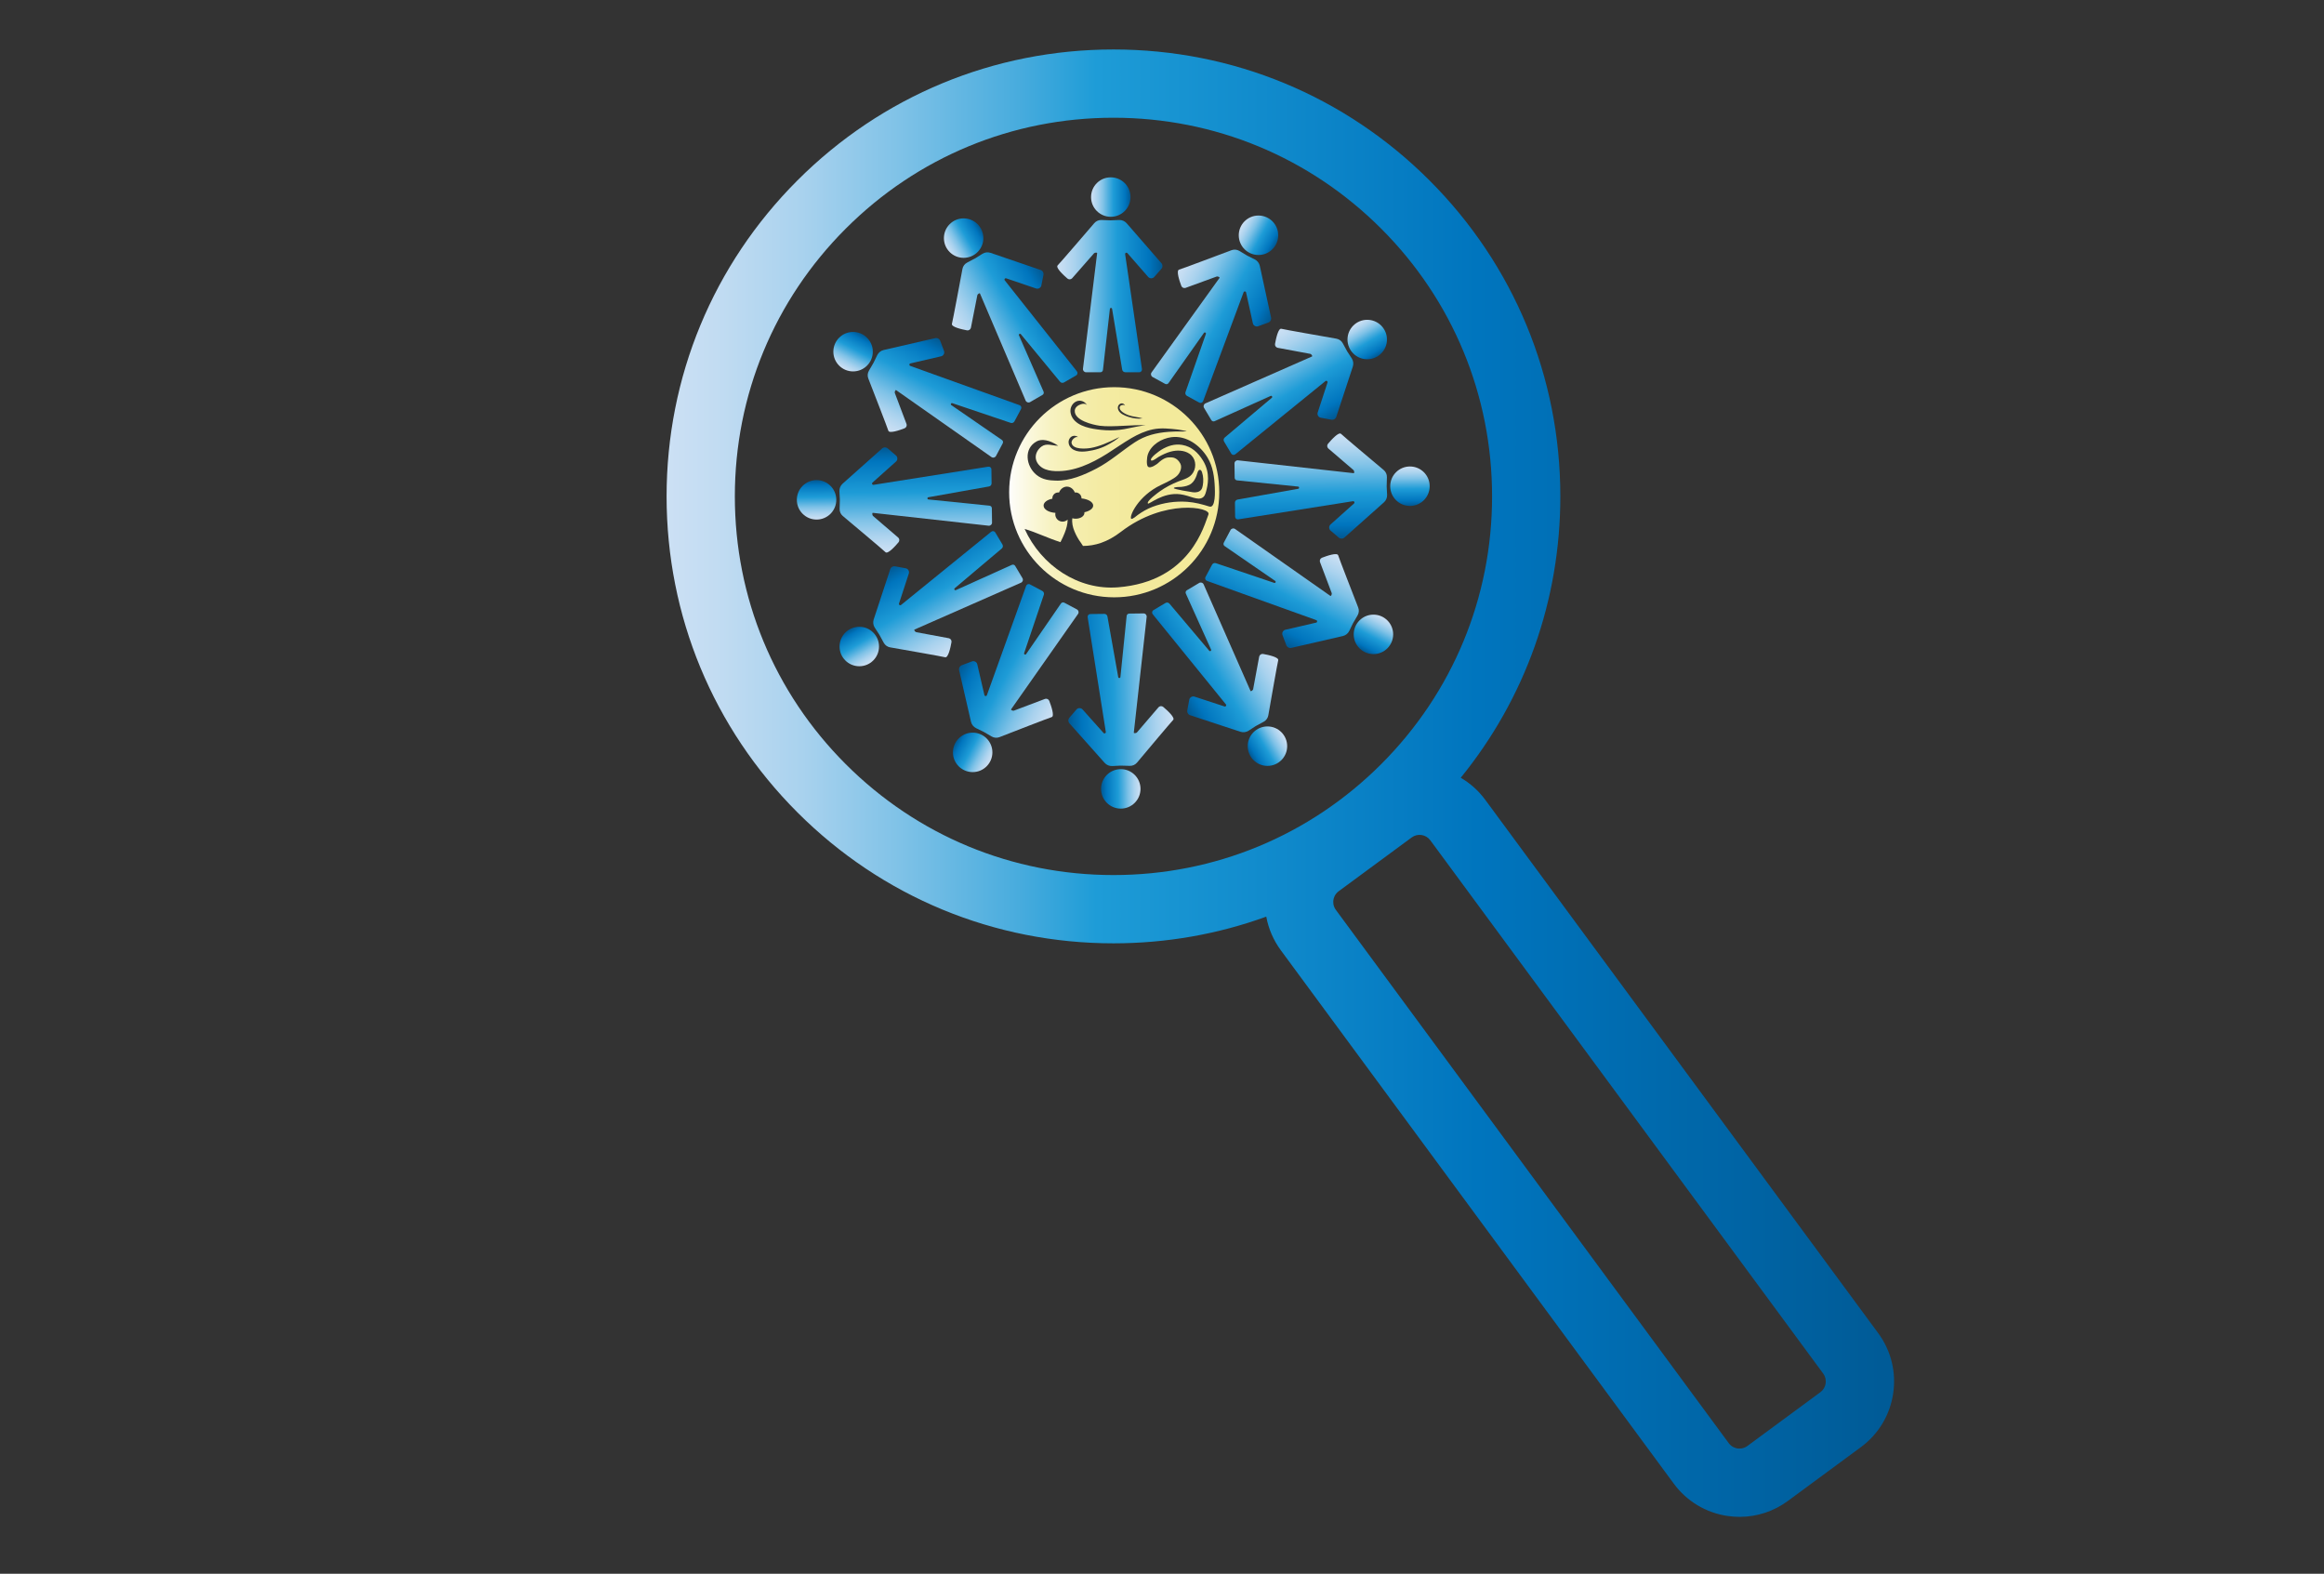 <?xml version="1.0" encoding="UTF-8"?><svg id="Layer_1" xmlns="http://www.w3.org/2000/svg" xmlns:xlink="http://www.w3.org/1999/xlink" viewBox="0 0 1502 1017"><rect x="0" y="0" width="1502" height="1017" fill="#333333" stroke="none"/><defs><style>.cls-1{fill:url(#Sky);}.cls-2{fill:none;}.cls-3{fill:url(#Sky-4);}.cls-4{fill:url(#Sky-5);}.cls-5{fill:url(#Sky-6);}.cls-6{fill:url(#Sky-7);}.cls-7{fill:url(#Sky-8);}.cls-8{fill:url(#Sky-9);}.cls-9{fill:url(#Sky-2);}.cls-10{fill:url(#Sky-3);}.cls-11{fill:url(#linear-gradient-2);}.cls-12{fill:url(#linear-gradient);}.cls-13{fill:url(#Sky-15);}.cls-14{fill:url(#Sky-18);}.cls-15{fill:url(#Sky-11);}.cls-16{fill:url(#Sky-16);}.cls-17{fill:url(#Sky-17);}.cls-18{fill:url(#Sky-10);}.cls-19{fill:url(#Sky-14);}.cls-20{fill:url(#Sky-12);}.cls-21{fill:url(#Sky-13);}.cls-22{fill:url(#Sky-19);}.cls-23{fill:url(#Sky-20);}.cls-24{fill:url(#Sky-21);}.cls-25{fill:url(#Sky-22);}.cls-26{fill:url(#Sky-23);}.cls-27{fill:url(#Sky-24);}.cls-28{fill:#f3ea9a;isolation:isolate;}</style><linearGradient id="linear-gradient" x1="430.81" y1="506.1" x2="1224.15" y2="506.1" gradientUnits="userSpaceOnUse"><stop offset="0" stop-color="#cce0f4"/><stop offset=".04" stop-color="#c2dcf2"/><stop offset=".11" stop-color="#a9d2ee"/><stop offset=".19" stop-color="#7fc2e7"/><stop offset=".29" stop-color="#46abdd"/><stop offset=".35" stop-color="#1e9cd7"/><stop offset=".66" stop-color="#0075be"/><stop offset=".99" stop-color="#005b97"/></linearGradient><linearGradient id="Sky" x1="705.15" y1="127.35" x2="730.65" y2="127.35" gradientUnits="userSpaceOnUse"><stop offset="0" stop-color="#cce0f4"/><stop offset=".06" stop-color="#c2dcf2"/><stop offset=".17" stop-color="#a9d2ee"/><stop offset=".31" stop-color="#7fc2e7"/><stop offset=".46" stop-color="#46abdd"/><stop offset=".57" stop-color="#1e9cd7"/><stop offset=".87" stop-color="#0075be"/><stop offset=".99" stop-color="#005b97"/></linearGradient><linearGradient id="Sky-2" x1="683.31" y1="191.37" x2="751.27" y2="191.37" xlink:href="#Sky"/><linearGradient id="Sky-3" x1="661.82" y1="188.29" x2="687.33" y2="188.29" gradientTransform="translate(312.4 -337.39) rotate(28.74)" xlink:href="#Sky"/><linearGradient id="Sky-4" x1="639.98" y1="252.31" x2="707.95" y2="252.31" gradientTransform="translate(312.4 -337.39) rotate(28.74)" xlink:href="#Sky"/><linearGradient id="Sky-5" x1="787.42" y1="163.4" x2="812.92" y2="163.4" gradientTransform="translate(-151.48 413.6) rotate(-30.08)" xlink:href="#Sky"/><linearGradient id="Sky-6" x1="765.58" y1="227.41" x2="833.54" y2="227.41" gradientTransform="translate(-151.48 413.6) rotate(-30.08)" xlink:href="#Sky"/><linearGradient id="Sky-7" x1="741.79" y1="485.36" x2="767.3" y2="485.36" gradientTransform="translate(1484.4 986.51) rotate(179.35)" xlink:href="#Sky"/><linearGradient id="Sky-8" x1="719.95" y1="549.38" x2="787.92" y2="549.38" gradientTransform="translate(1484.4 986.51) rotate(179.35)" xlink:href="#Sky"/><linearGradient id="Sky-9" x1="866.08" y1="484.59" x2="891.59" y2="484.59" gradientTransform="translate(1175.87 1327.45) rotate(-151.92)" xlink:href="#Sky"/><linearGradient id="Sky-10" x1="844.24" y1="548.61" x2="912.21" y2="548.61" gradientTransform="translate(1175.87 1327.45) rotate(-151.92)" xlink:href="#Sky"/><linearGradient id="Sky-11" x1="639.66" y1="491.55" x2="665.16" y2="491.55" gradientTransform="translate(1631.15 571.21) rotate(149.26)" xlink:href="#Sky"/><linearGradient id="Sky-12" x1="617.82" y1="555.57" x2="685.78" y2="555.57" gradientTransform="translate(1631.15 571.21) rotate(149.26)" xlink:href="#Sky"/><linearGradient id="Sky-13" x1="900.11" y1="286.4" x2="925.62" y2="286.4" gradientTransform="translate(251.79 1239.07) rotate(-90.65)" xlink:href="#Sky"/><linearGradient id="Sky-14" x1="878.28" y1="350.42" x2="946.24" y2="350.42" gradientTransform="translate(251.79 1239.07) rotate(-90.65)" xlink:href="#Sky"/><linearGradient id="Sky-15" x1="909.25" y1="234.02" x2="934.75" y2="234.02" gradientTransform="translate(-89.15 930.54) rotate(-61.92)" xlink:href="#Sky"/><linearGradient id="Sky-16" x1="887.41" y1="298.03" x2="955.37" y2="298.03" gradientTransform="translate(-89.15 930.54) rotate(-61.92)" xlink:href="#Sky"/><linearGradient id="Sky-17" x1="876.39" y1="398.76" x2="901.89" y2="398.76" gradientTransform="translate(667.09 1385.82) rotate(-120.74)" xlink:href="#Sky"/><linearGradient id="Sky-18" x1="854.55" y1="462.77" x2="922.51" y2="462.77" gradientTransform="translate(667.09 1385.82) rotate(-120.74)" xlink:href="#Sky"/><linearGradient id="Sky-19" x1="412.95" y1="405.48" x2="438.46" y2="405.48" gradientTransform="translate(1311.84 -116.1) rotate(89.35)" xlink:href="#Sky"/><linearGradient id="Sky-20" x1="391.11" y1="469.49" x2="459.08" y2="469.49" gradientTransform="translate(1311.84 -116.1) rotate(89.35)" xlink:href="#Sky"/><linearGradient id="Sky-21" x1="539.33" y1="572.65" x2="564.84" y2="572.65" gradientTransform="translate(1652.78 192.43) rotate(118.08)" xlink:href="#Sky"/><linearGradient id="Sky-22" x1="517.5" y1="636.67" x2="585.46" y2="636.67" gradientTransform="translate(1652.78 192.43) rotate(118.08)" xlink:href="#Sky"/><linearGradient id="Sky-23" x1="395.16" y1="257.58" x2="420.66" y2="257.58" gradientTransform="translate(896.54 -262.85) rotate(59.26)" xlink:href="#Sky"/><linearGradient id="Sky-24" x1="373.32" y1="321.6" x2="441.28" y2="321.6" gradientTransform="translate(896.54 -262.85) rotate(59.26)" xlink:href="#Sky"/><linearGradient id="linear-gradient-2" x1="652.2" y1="318.1" x2="788.01" y2="318.1" gradientUnits="userSpaceOnUse"><stop offset="0" stop-color="#fff"/><stop offset=".02" stop-color="#fdfcf5"/><stop offset=".11" stop-color="#faf7d9"/><stop offset=".2" stop-color="#f7f2c1"/><stop offset=".31" stop-color="#f5eeaf"/><stop offset=".44" stop-color="#f4eba3"/><stop offset=".61" stop-color="#f3ea9c"/><stop offset="1" stop-color="#f3ea9a"/></linearGradient></defs><path class="cls-12" d="M1213.85,861.46l-253.94-344.62c-4.39-5.96-9.81-10.73-15.84-14.24,41.71-51.29,64.37-114.81,64.37-181.82,0-77.14-30.04-149.67-84.59-204.22-54.55-54.55-127.08-84.59-204.22-84.59s-149.68,30.04-204.23,84.59c-54.55,54.55-84.59,127.08-84.59,204.22s30.04,149.68,84.59,204.23,127.08,84.59,204.23,84.59c34.22,0,67.53-5.91,98.76-17.25,1.42,7.8,4.61,15.23,9.45,21.8l253.94,344.63c8.36,11.33,20.63,18.74,34.55,20.85,2.67.4,5.35.6,8.01.6,11.16,0,22-3.54,31.16-10.29l47.19-34.77c11.33-8.35,18.74-20.62,20.85-34.54,2.11-13.92-1.33-27.84-9.69-39.17ZM546.6,493.81c-46.22-46.22-71.67-107.67-71.67-173.03s25.45-126.81,71.67-173.03,107.66-71.67,173.03-71.67,126.81,25.46,173.03,71.67c46.21,46.22,71.67,107.67,71.67,173.03s-25.46,126.81-71.67,173.03c-46.22,46.22-107.67,71.67-173.03,71.67s-126.82-25.45-173.03-71.67ZM1176.52,899.66l-47.19,34.77c-2.5,1.84-5.08,1.78-6.39,1.58-1.32-.2-3.8-.91-5.64-3.4l-253.94-344.63c-1.84-2.49-1.78-5.07-1.58-6.39.2-1.31.9-3.8,3.4-5.64l47.19-34.77c3.82-2.81,9.21-1.99,12.03,1.83l253.94,344.62c2.81,3.82,2,9.21-1.82,12.03Z"/><circle class="cls-1" cx="717.9" cy="127.35" r="12.75"/><path class="cls-9" d="M717.76,142.39l-5.87-.22c-1.78-.07-3.49.68-4.65,2.03-5.57,6.49-22.05,25.67-23.67,27.29-1.46,1.46,3.59,6.17,6.28,8.49.88.76,2.18.72,3.01-.09l14.26-16.25c.46-.41,2.05-.61,1.96,0l-9.15,74.61c-.17,1.22.78,2.31,2.01,2.31h9.25c.85,0,1.57-.64,1.66-1.49l4.48-39.46c.09-.82,1.28-.86,1.42-.04l6.52,39.28c.16.98,1.01,1.7,2.01,1.7h9.05c1.09,0,1.91-.98,1.73-2.05l-10.87-74.22c-.14-.81.84-1.32,1.42-.74l13.56,15.52c1.17,1.17,3.1,1.01,4.06-.34l4.52-5.14c.86-1.2.68-2.85-.41-3.84l-22.16-25.46c-1.23-1.41-3.02-2.18-4.89-2.11l-5.22.21c-.1,0-.2,0-.29,0Z"/><circle class="cls-10" cx="813.36" cy="152.04" r="12.75"/><path class="cls-3" d="M806.01,165.15l-5.04-3.01c-1.53-.91-3.38-1.08-5.05-.45-8.01,3.01-31.67,11.91-33.88,12.55-1.98.58.18,7.14,1.42,10.46.4,1.09,1.56,1.68,2.68,1.37l20.31-7.4c.6-.14,2.09.45,1.72.94l-43.89,61.02c-.74.99-.43,2.4.65,3l8.11,4.45c.75.41,1.68.19,2.17-.5l22.9-32.45c.48-.68,1.53-.13,1.26.65l-13.17,37.58c-.33.94.07,1.98.94,2.46l7.94,4.35c.95.52,2.15.06,2.5-.97l26.15-70.31c.27-.78,1.37-.75,1.6.04l4.43,20.12c.46,1.58,2.23,2.37,3.72,1.66l6.43-2.34c1.33-.64,1.97-2.17,1.49-3.57l-7.19-32.98c-.4-1.82-1.6-3.37-3.27-4.2l-4.68-2.33c-.09-.04-.17-.09-.26-.14Z"/><circle class="cls-4" cx="622.8" cy="153.87" r="12.75"/><path class="cls-5" d="M630.21,166.96l-5.18,2.75c-1.57.83-2.68,2.33-3,4.08-1.57,8.41-6.21,33.26-6.8,35.48-.53,1.99,6.2,3.54,9.69,4.2,1.14.22,2.25-.47,2.56-1.58l4.19-21.21c.19-.59,1.47-1.56,1.7-.98l29.49,69.14c.46,1.14,1.83,1.61,2.9,1l8-4.64c.74-.43,1.04-1.34.7-2.12l-15.91-36.39c-.33-.76.68-1.38,1.21-.74l25.33,30.72c.63.77,1.73.97,2.59.47l7.84-4.54c.94-.55,1.16-1.81.47-2.64l-46.61-58.77c-.53-.63.07-1.56.86-1.35l19.51,6.63c1.59.42,3.19-.68,3.34-2.32l1.33-6.71c.14-1.47-.84-2.81-2.28-3.12l-31.94-10.92c-1.77-.6-3.71-.37-5.29.62l-4.42,2.8c-.08.05-.17.1-.25.15Z"/><circle class="cls-6" cx="724.36" cy="509.79" r="12.75"/><path class="cls-7" d="M724.34,494.76l5.87.15c1.78.05,3.48-.72,4.62-2.08,5.5-6.56,21.75-25.92,23.36-27.56,1.44-1.48-3.66-6.13-6.37-8.42-.89-.75-2.19-.7-3.01.12l-14.07,16.41c-.46.42-2.04.64-1.96.02l8.3-74.71c.16-1.22-.8-2.31-2.04-2.29l-9.25.11c-.85,0-1.56.66-1.65,1.51l-4.02,39.51c-.08.83-1.27.87-1.42.05l-6.97-39.2c-.17-.98-1.03-1.69-2.03-1.68l-9.05.1c-1.09.01-1.9,1-1.7,2.07l11.72,74.09c.15.81-.83,1.33-1.41.75l-13.73-15.36c-1.18-1.15-3.11-.97-4.05.38l-4.46,5.2c-.84,1.21-.65,2.86.45,3.84l22.45,25.2c1.24,1.39,3.05,2.15,4.91,2.06l5.22-.27c.1,0,.2,0,.29,0Z"/><circle class="cls-8" cx="628.63" cy="486.2" r="12.75"/><path class="cls-18" d="M635.84,473l5.07,2.95c1.54.9,3.4,1.04,5.05.4,7.97-3.1,31.53-12.27,33.74-12.94,1.97-.6-.26-7.14-1.54-10.45-.42-1.08-1.58-1.66-2.7-1.34l-20.23,7.63c-.6.15-2.1-.42-1.73-.92l43.19-61.52c.73-1,.41-2.41-.68-2.99l-8.16-4.35c-.75-.4-1.69-.17-2.17.53l-22.52,32.71c-.47.68-1.53.15-1.27-.63l12.74-37.73c.32-.94-.09-1.98-.97-2.45l-7.99-4.26c-.96-.51-2.15-.04-2.49,1l-25.35,70.6c-.26.78-1.36.77-1.6-.02l-4.65-20.07c-.48-1.58-2.26-2.35-3.74-1.61l-6.41,2.41c-1.32.65-1.94,2.19-1.45,3.58l7.57,32.89c.42,1.82,1.64,3.35,3.32,4.16l4.7,2.28c.09.04.17.09.26.14Z"/><circle class="cls-15" cx="819.15" cy="482.19" r="12.75"/><path class="cls-20" d="M811.6,469.19l5.15-2.81c1.56-.85,2.65-2.36,2.96-4.12,1.47-8.43,5.83-33.33,6.4-35.56.51-2-6.24-3.47-9.74-4.09-1.14-.2-2.24.49-2.54,1.61l-3.95,21.26c-.19.59-1.45,1.57-1.69,1l-30.27-68.8c-.48-1.14-1.85-1.59-2.91-.96l-7.95,4.73c-.73.44-1.02,1.35-.67,2.13l16.32,36.2c.34.76-.66,1.39-1.2.76l-25.68-30.43c-.64-.76-1.74-.95-2.6-.44l-7.78,4.63c-.94.56-1.14,1.82-.44,2.65l47.28,58.24c.53.62-.05,1.56-.85,1.36l-19.58-6.41c-1.6-.41-3.18.72-3.31,2.36l-1.25,6.73c-.12,1.47.87,2.8,2.31,3.1l32.06,10.55c1.77.58,3.72.33,5.28-.68l4.38-2.85c.08-.05.17-.1.25-.15Z"/><circle class="cls-21" cx="527.75" cy="323" r="12.75"/><path class="cls-19" d="M542.79,322.97l-.15,5.87c-.05,1.78.72,3.48,2.08,4.62,6.56,5.5,25.92,21.75,27.56,23.36,1.48,1.44,6.13-3.66,8.42-6.37.75-.89.7-2.19-.12-3.01l-16.41-14.07c-.42-.46-.64-2.04-.02-1.96l74.71,8.3c1.22.16,2.31-.8,2.29-2.04l-.11-9.25c0-.85-.66-1.56-1.51-1.65l-39.51-4.02c-.83-.08-.87-1.27-.05-1.42l39.2-6.97c.98-.17,1.69-1.03,1.68-2.03l-.1-9.05c-.01-1.09-1-1.9-2.07-1.7l-74.09,11.72c-.81.15-1.33-.83-.75-1.41l15.36-13.73c1.15-1.18.97-3.11-.38-4.05l-5.2-4.46c-1.21-.84-2.86-.65-3.84.45l-25.2,22.45c-1.39,1.24-2.15,3.05-2.06,4.91l.27,5.22c0,.1,0,.2,0,.29Z"/><circle class="cls-13" cx="551.35" cy="227.26" r="12.75"/><path class="cls-16" d="M564.54,234.47l-2.95,5.07c-.9,1.54-1.04,3.4-.4,5.05,3.1,7.97,12.27,31.53,12.94,33.74.6,1.97,7.14-.26,10.45-1.54,1.08-.42,1.66-1.58,1.34-2.7l-7.63-20.23c-.15-.6.42-2.1.92-1.73l61.52,43.19c1,.73,2.41.41,2.99-.68l4.35-8.16c.4-.75.17-1.69-.53-2.17l-32.71-22.52c-.68-.47-.15-1.53.63-1.27l37.73,12.74c.94.32,1.98-.09,2.45-.97l4.26-7.99c.51-.96.04-2.15-1-2.49l-70.6-25.35c-.78-.26-.77-1.36.02-1.6l20.07-4.65c1.58-.48,2.35-2.26,1.61-3.74l-2.41-6.41c-.65-1.32-2.19-1.94-3.58-1.45l-32.89,7.57c-1.82.42-3.35,1.64-4.16,3.32l-2.28,4.7c-.04.09-.09.17-.14.26Z"/><circle class="cls-17" cx="555.36" cy="417.79" r="12.75"/><path class="cls-14" d="M568.36,410.23l2.81,5.15c.85,1.56,2.36,2.65,4.12,2.96,8.43,1.47,33.33,5.83,35.56,6.4,2,.51,3.47-6.24,4.09-9.74.2-1.14-.49-2.24-1.61-2.54l-21.26-3.95c-.59-.19-1.57-1.45-1-1.69l68.8-30.27c1.14-.48,1.59-1.85.96-2.91l-4.73-7.95c-.44-.73-1.35-1.02-2.13-.67l-36.2,16.32c-.76.34-1.39-.66-.76-1.2l30.43-25.68c.76-.64.95-1.74.44-2.6l-4.63-7.78c-.56-.94-1.82-1.14-2.65-.44l-58.24,47.28c-.62.53-1.56-.05-1.36-.85l6.41-19.58c.41-1.6-.72-3.18-2.36-3.31l-6.73-1.25c-1.47-.12-2.8.87-3.1,2.31l-10.55,32.06c-.58,1.77-.33,3.72.68,5.28l2.85,4.38c.05.08.1.17.15.25Z"/><circle class="cls-22" cx="911.25" cy="314.2" r="12.75"/><path class="cls-23" d="M896.21,314.23l.15-5.87c.05-1.78-.72-3.48-2.08-4.62-6.56-5.5-25.92-21.75-27.56-23.36-1.48-1.44-6.13,3.66-8.42,6.37-.75.89-.7,2.19.12,3.01l16.41,14.07c.42.46.64,2.04.02,1.96l-74.71-8.3c-1.22-.16-2.31.8-2.29,2.04l.11,9.25c0,.85.66,1.56,1.51,1.65l39.51,4.02c.83.08.87,1.27.05,1.42l-39.2,6.97c-.98.17-1.69,1.03-1.68,2.03l.1,9.05c.01,1.09,1,1.9,2.07,1.7l74.09-11.72c.81-.15,1.33.83.75,1.41l-15.36,13.73c-1.15,1.18-.97,3.11.38,4.05l5.2,4.46c1.21.84,2.86.65,3.84-.45l25.2-22.45c1.39-1.24,2.15-3.05,2.06-4.91l-.27-5.22c0-.1,0-.2,0-.29Z"/><circle class="cls-24" cx="887.65" cy="409.94" r="12.75"/><path class="cls-25" d="M874.46,402.73l2.95-5.07c.9-1.54,1.04-3.4.4-5.05-3.1-7.97-12.27-31.53-12.94-33.74-.6-1.97-7.14.26-10.45,1.54-1.08.42-1.66,1.58-1.34,2.7l7.63,20.23c.15.6-.42,2.1-.92,1.73l-61.52-43.19c-1-.73-2.41-.41-2.99.68l-4.35,8.16c-.4.75-.17,1.69.53,2.17l32.71,22.52c.68.47.15,1.53-.63,1.27l-37.73-12.74c-.94-.32-1.98.09-2.45.97l-4.26,7.99c-.51.96-.04,2.15,1,2.49l70.6,25.35c.78.26.77,1.36-.02,1.6l-20.07,4.65c-1.58.48-2.35,2.26-1.61,3.74l2.41,6.41c.65,1.32,2.19,1.94,3.58,1.45l32.89-7.57c1.82-.42,3.35-1.64,4.16-3.32l2.28-4.7c.04-.09.09-.17.14-.26Z"/><circle class="cls-26" cx="883.64" cy="219.41" r="12.75"/><path class="cls-27" d="M870.64,226.97l-2.81-5.15c-.85-1.56-2.36-2.65-4.12-2.96-8.43-1.47-33.33-5.83-35.56-6.4-2-.51-3.47,6.24-4.09,9.74-.2,1.14.49,2.24,1.61,2.54l21.26,3.95c.59.19,1.57,1.45,1,1.69l-68.8,30.27c-1.14.48-1.59,1.85-.96,2.91l4.73,7.95c.44.73,1.35,1.02,2.13.67l36.2-16.32c.76-.34,1.39.66.76,1.2l-30.43,25.68c-.76.64-.95,1.74-.44,2.6l4.63,7.78c.56.94,1.82,1.14,2.65.44l58.24-47.28c.62-.53,1.56.05,1.36.85l-6.41,19.58c-.41,1.6.72,3.18,2.36,3.31l6.73,1.25c1.47.12,2.8-.87,3.1-2.31l10.55-32.06c.58-1.77.33-3.72-.68-5.28l-2.85-4.38c-.05-.08-.1-.17-.15-.25Z"/><rect class="cls-2" width="1502" height="1017"/><path class="cls-11" d="M720.11,250.2c-37.5,0-67.9,30.4-67.9,67.9s30.4,67.9,67.9,67.9,67.9-30.4,67.9-67.9-30.4-67.9-67.9-67.9ZM722.85,262.01c.5-.9,1.56-1.53,2.6-1.31.8.17,1.48.82,1.68,1.61-.2-.54-.9-.68-1.48-.62-.82.07-1.72.45-1.96,1.24-.78,2.53,3.82,4.71,5.57,5.35,3.03,1.1,6.36,1.22,9.42,2.13-.57-.15-1.58.13-2.18.14-.81,0-1.62-.03-2.42-.12-1.61-.17-3.2-.51-4.74-1.03-2.41-.81-5.68-2.06-6.64-4.66-.33-.88-.31-1.9.14-2.72ZM692.12,263.48c.72-2.44,2.95-4.5,5.56-4.53,2.01-.02,3.99,1.18,4.9,2.97-.77-1.19-2.53-1.15-3.89-.72-1.93.61-3.89,2.01-4.06,4.02-.54,6.49,11.71,9.31,16.24,9.92,7.87,1.05,21.76-.84,29.62-.3-1.45-.05-9.54,1.57-10.97,1.9-1.95.45-3.92.78-5.9,1.01-3.97.45-7.98.47-11.95.04-6.23-.68-14.77-1.94-18.46-7.68-1.25-1.94-1.75-4.41-1.1-6.63ZM693.26,281.79c1.29-.43,2.8-.06,3.75.9-.74-.61-1.86-.22-2.64.34-1.11.79-2.08,2.08-1.78,3.41.98,4.27,9.41,3.57,12.43,3.04,5.26-.93,10.96-3.31,18.5-7.08,0,0-1.89,1.89-6.22,4.29-1.17.65-2.35,1.3-3.57,1.85-2.45,1.1-5.02,1.93-7.65,2.47-4.13.84-9.86,1.78-13.4-1.15-1.2-.99-2.02-2.47-2.06-4.02-.04-1.71.97-3.49,2.64-4.04ZM670.09,285.18c3.25-1.72,8.17-.9,13.83,2.87-3.77,0-7.54-1.89-10.81.53-2.23,1.65-3.84,4.32-3.72,7.09.12,2.82,2.04,5.33,4.48,6.76,2.43,1.42,5.31,1.89,8.13,2.01,12.03.49,23.42-4.91,33.37-11.15,5.31-3.33,10.39-6.99,15.82-10.15,4.26-2.48,8.99-4.66,13.93-5.68,5.35-1.1,10.78-.47,16.15.13,1.29.14,5.65,1.03,5.65,1.03.16.17-2.59.23-2.83.23-2.91-.03-5.82-.03-8.72.2-8.02.63-15.2,2.33-21.96,6.79-8.33,5.5-15.89,12.33-24.76,16.94-7.99,4.15-17.3,8.17-26.43,7.81-3.65-.14-8.33-.4-12.43-3.78-6.66-5.51-8.46-16.98.32-21.63ZM781.05,332.38c-2.7,6.54-11.32,43.38-58.47,47.15-25.5,2.04-49.57-13.92-60.36-37.72,7.47,2.17,15.09,6,23.18,8.53.06-.17.11-.28.15-.36.92-1.81,1.79-3.64,2.53-5.53,1.09-2.75,1.96-5.72,1.94-8.68-.85.81-2.02,1.32-3.28,1.32-2.6,0-4.72-2.11-4.72-4.72,0-.34.04-.66.09-.96-4.3-.25-7.64-2.24-7.64-4.7,0-2.06,2.36-3.81,5.68-4.45-.02-.08-.02-.17-.02-.26,0-2.07,1.7-3.77,3.77-3.77.19,0,.38.02.55.04.89-2.24,2.85-3.81,5.11-3.81s4.23,1.57,5.11,3.81c.17-.02.36-.04.55-.04,2.07,0,3.77,1.7,3.77,3.77v.09c4.3.43,7.54,2.34,7.54,4.62,0,1.94-2.36,3.6-5.7,4.32.02.13.04.26.04.4,0,2.07-2.53,3.77-5.66,3.77-.75,0-1.49-.09-2.15-.3-.4,2.89.25,5.75,1.38,8.47,1.08,2.62,2.55,5.24,4.24,7.51.17.23.7,1.06,1.26,1.92,7.64-.02,15.75-2.38,24.5-9.11,28.22-21.69,58.45-15.83,56.59-11.32ZM781.65,327.35c-4.72-1.49-9.39-2.71-14.35-3.07-7.61-.54-15.35.57-22.49,3.27-3.4,1.29-6.46,3.08-9.42,5.19-.48.34-3.64,3.18-4.32,2.46-1.38-1.48,4.51-14.79,19.2-21.76,4.18-1.99,8.37-3.97,10.46-5.96,2.09-1.99,3.42-5.43,2.09-7.95-2.09-3.97-5.19-3.97-6.28-3.97-2.09,0-4.18,0-8.37,3.97,0,0-4.6,3.69-6.28,1.99-1.01-1.02-.78-5.71,0-7.95,2.18-6.22,8.92-10.23,15.19-11.05,9.69-1.26,18.61,5.27,23.4,13.27,3.51,5.87,4.38,12.49,4.65,19.21.07,1.79.69,13.66-3.49,12.34Z"/><path class="cls-28" d="M764.1,287.52c-4.93-.84-9.4.6-13.56,3.14-.84.51-7.86,5.31-6.55,6.89.09.11.21.09.33.09,1.34.03,3.34-1.74,4.43-2.36,2.5-1.42,5.1-2.69,7.88-3.44,3.87-1.04,8.55-.98,11.99,1.29,4.04,2.66,4.96,8.03,2.56,12.15-2.15,3.7-5.98,4.39-9.63,5.84-4.22,1.68-8.3,3.77-11.99,6.43-1.01.73-8.71,6.24-7.68,7.82.61.95,9.49-7.42,20.92-5.96,6.39.82,11.33,4.42,14.65,1.99.83-.61,1.46-1.52,2.09-3.97.88-3.41,3.01-11.62-2.09-19.87-3.12-5.04-7.32-9-13.36-10.03ZM777.35,313.77c-.17.95-.43,1.92-1.01,2.69-1.19,1.56-3.43,1.9-5.38,1.65-.99-.13-12.49-1.94-12.33-2.68.18-.85,4.12-.72,4.81-.79,2.29-.24,4.67-.7,6.53-2.16,1.68-1.32,2.65-3.26,3.39-5.22.32-.84.92-4.28,2.48-3.56.55.26.83.87,1.02,1.45.92,2.76,1.01,5.76.49,8.62Z"/></svg>